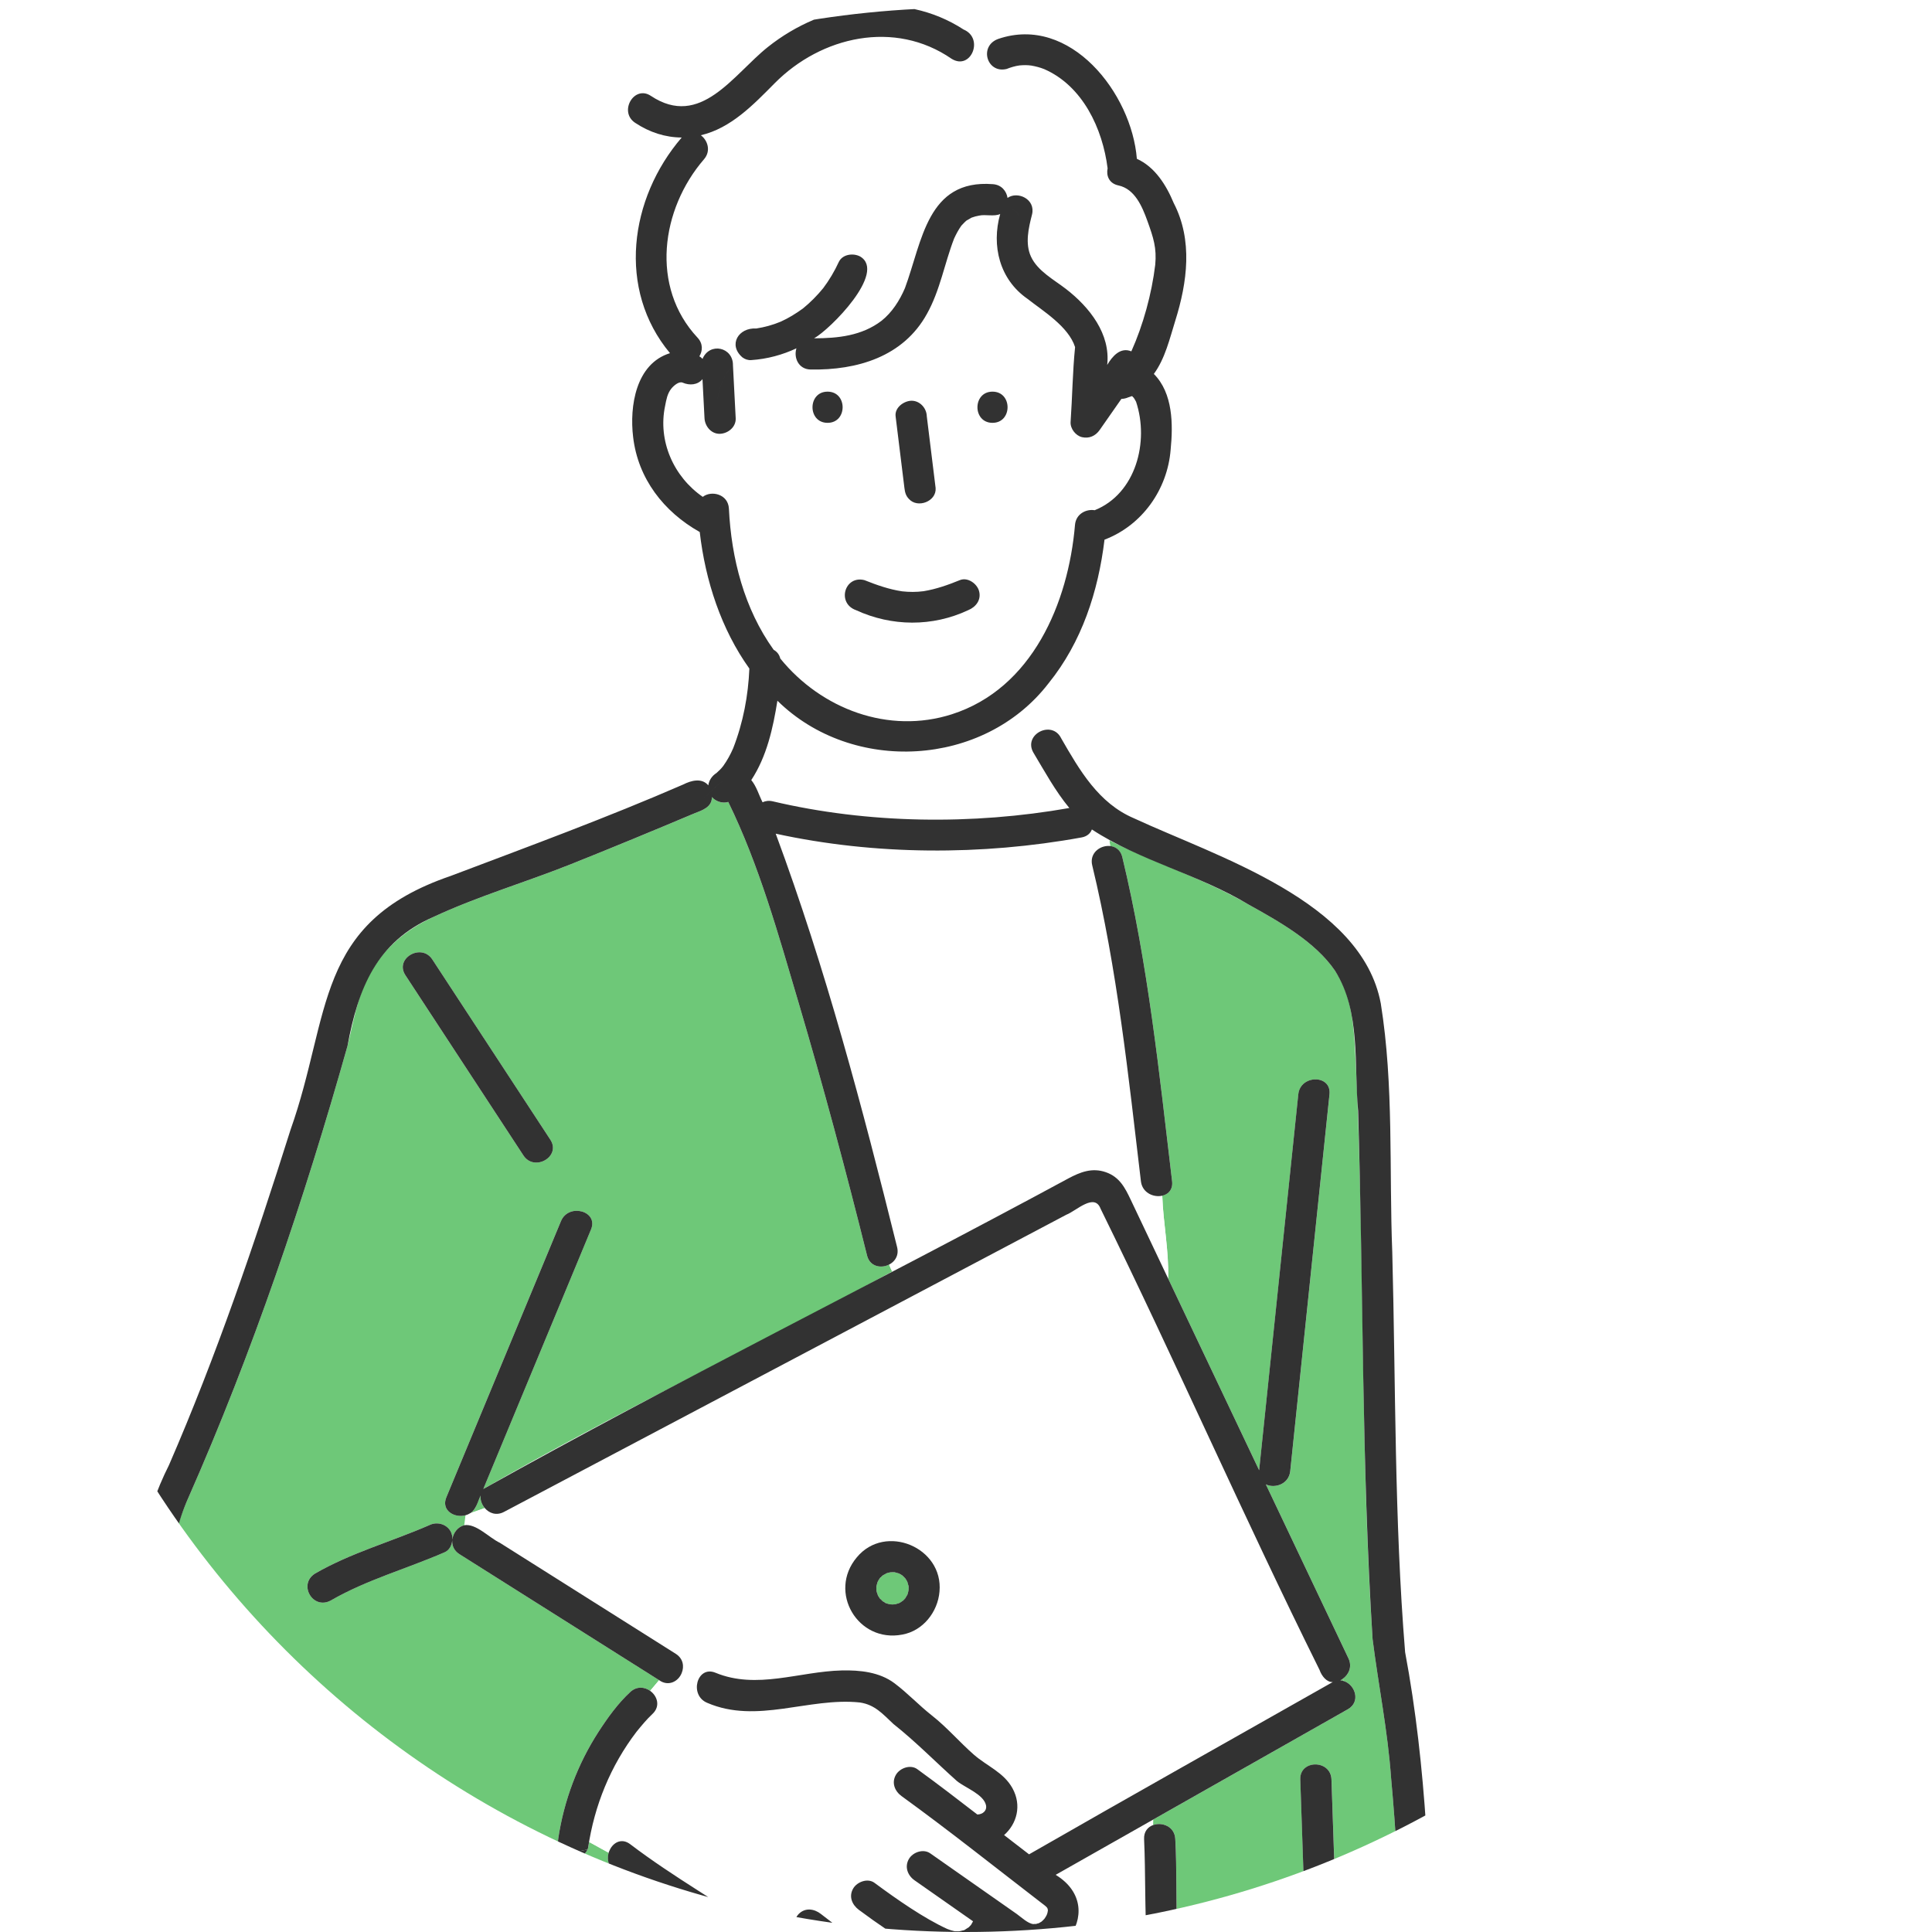 <?xml version="1.0" encoding="utf-8"?>
<!-- Generator: Adobe Illustrator 27.0.0, SVG Export Plug-In . SVG Version: 6.00 Build 0)  -->
<svg version="1.1" id="レイヤー_1" xmlns="http://www.w3.org/2000/svg" xmlns:xlink="http://www.w3.org/1999/xlink" x="0px"
	 y="0px" width="195px" height="195px" viewBox="0 0 195 195" style="enable-background:new 0 0 195 195;" xml:space="preserve">
<style type="text/css">
	.st0{fill:none;}
	.st1{fill:#FFFFFF;}
	.st2{fill:#6EC878;}
	.st3{clip-path:url(#SVGID_00000009586174714105124110000003187120018755504273_);}
	.st4{fill:url(#SVGID_00000139264821067713047180000011235497413304095145_);}
	.st5{fill:#323232;}
</style>
<pattern  x="-570.354" y="-212.801" width="4.978" height="5.185" patternUnits="userSpaceOnUse" id="新規パターン_3" viewBox="0 -5.185 4.978 5.185" style="overflow:visible;">
	<g>
		<rect x="0" y="-5.185" class="st0" width="4.978" height="5.185"/>
		<rect x="0" y="-5.185" class="st1" width="4.978" height="5.185"/>
		<circle class="st2" cx="2.489" cy="-2.593" r="1.058"/>
	</g>
</pattern>
<g>
	<defs>
		<path id="SVGID_1_" d="M97.5,195h-0c-53.633,0-97.111-43.478-97.111-97.111v-0
			c0-53.633,43.478-97.111,97.111-97.111h0c53.633,0,97.111,43.478,97.111,97.111v0
			C194.612,151.522,151.133,195,97.5,195z"/>
	</defs>
	<clipPath id="SVGID_00000017486732221125545910000012320240316556324741_">
		<use xlink:href="#SVGID_1_"  style="overflow:visible;"/>
	</clipPath>
	<g style="clip-path:url(#SVGID_00000017486732221125545910000012320240316556324741_);">
		<rect x="-109.212" y="-196.198" class="st1" width="468.257" height="761.098"/>
		<g>
			<path class="st2" d="M88.461,160.532c0.024,0.123,0.056,0.242,0.102,0.36
				c-0.014-0.06,0.002-0.051,0.043,0.115c0.048,0.095,0.104,0.186,0.164,0.273
				c0.049,0.041,0.081,0.073,0.098,0.098c0.072,0.076,0.142,0.156,0.209,0.223
				c0.084,0.063,0.173,0.11,0.271,0.155c0.027,0.006,0.073,0.03,0.138,0.075
				c0.115,0.042,0.235,0.072,0.355,0.097c0.124,0.007,0.246,0.015,0.371,0.01
				c-0.051-0.005-0.02-0.023,0.144-0.018c0.124-0.028,0.244-0.066,0.366-0.102
				c0.114-0.057,0.224-0.121,0.327-0.196c-0.061,0.037-0.067,0.028,0.073-0.054
				c0.09-0.072,0.165-0.158,0.242-0.244c0.077-0.121,0.149-0.243,0.22-0.369
				c0.064-0.145,0.076-0.303,0.119-0.457c0.003-0.062,0.007-0.123,0.008-0.186
				c-0-0.032-0.002-0.066-0.005-0.099c-0.009-0.005-0.017-0.059-0.016-0.162
				c-0.033-0.131-0.068-0.259-0.109-0.389c-0.063-0.122-0.131-0.243-0.211-0.356
				c-0.095-0.097-0.192-0.193-0.288-0.288c-0.001-0.001-0.001-0.001-0.001-0.001
				c-0.113-0.078-0.234-0.143-0.356-0.206c-0.141-0.044-0.281-0.083-0.425-0.119
				c-0.152-0.012-0.24-0.008-0.427,0.005c-0.163,0.03-0.263,0.05-0.395,0.1
				c-0.11,0.076-0.252,0.133-0.366,0.204c-0.096,0.07-0.147,0.127-0.221,0.216
				c-0.004,0.019-0.043,0.065-0.125,0.131c-0.07,0.1-0.128,0.209-0.185,0.317
				c-0.031,0.095-0.059,0.19-0.084,0.286c0.003,0.001-0.006,0.052-0.039,0.182
				c0,0,0,0,0,0C88.45,160.266,88.452,160.399,88.461,160.532z"/>
			<path class="st2" d="M88.624,161.081c-0.008-0.037-0.012-0.047-0.019-0.074
				c-0.012-0.024-0.02-0.047-0.028-0.07C88.594,160.985,88.613,161.033,88.624,161.081z"/>
			<path class="st2" d="M131.318,237.471c0,0,0,0.001,0,0.001
				c-0.001-0.034-0.002-0.067-0.003-0.101C131.307,237.305,131.293,237.398,131.318,237.471z"/>
			<path class="st2" d="M131.321,237.54c0-0.033-0.001-0.043-0.002-0.067
				c-0-0-0-0.001-0.001-0.002C131.319,237.494,131.321,237.517,131.321,237.54z"/>
			<path class="st2" d="M89.391,161.8c0.027,0.009,0.053,0.017,0.079,0.026
				c-0.04-0.024-0.079-0.049-0.123-0.07C89.299,161.744,89.307,161.773,89.391,161.8z"/>
			<path class="st2" d="M88.733,161.248c0.014,0.01,0.027,0.028,0.041,0.039
				c-0.002-0.003-0.003-0.005-0.005-0.008C88.755,161.269,88.749,161.26,88.733,161.248z"/>
			<path class="st2" d="M88.826,161.368c0.054,0.083,0.083,0.07,0.041,0.01
				c-0.031-0.033-0.062-0.063-0.093-0.09C88.792,161.314,88.809,161.341,88.826,161.368z"/>
			<path class="st2" d="M114.29,39.988c0.013,0.002,0.018,0.002,0.033,0.004
				c-0.017-0.002-0.024-0.005-0.036-0.007C114.288,39.986,114.289,39.987,114.29,39.988z"/>
			<path class="st2" d="M114.246,39.978c-0.003,0.001-0.007,0.002-0.01,0.003
				c0.009,0.001,0.021,0.003,0.032,0.004c0-0.001,0.003-0.001,0.006-0
				c-0-0.001-0.001-0.001-0.002-0.002C114.265,39.981,114.251,39.98,114.246,39.978z"/>
			<path class="st2" d="M89.533,161.861c-0.02-0.015-0.03-0.019-0.047-0.031
				c-0.005-0.002-0.01-0.003-0.015-0.005C89.491,161.838,89.515,161.847,89.533,161.861z"/>
			<path class="st2" d="M73.994,75.537c-0.039,0.095-0.043,0.105-0.004,0.01
				C73.992,75.544,73.993,75.541,73.994,75.537z"/>
			<path class="st2" d="M93.443,397.088c0.004,0,0.011,0.002,0.015,0.002
				c-0-0.001-0.001-0.003-0.001-0.004c-0.007,0-0.014-0.002-0.021-0.001
				C93.439,397.086,93.441,397.087,93.443,397.088z"/>
			<path class="st2" d="M93.294,396.996c-0.053-0.052-0.12-0.104-0.174-0.097
				C93.144,396.897,93.224,396.949,93.294,396.996z"/>
			<path class="st2" d="M93.46,397.096c0.111,0.067,0.263,0.105,0.093,0.007
				c-0.04-0.012-0.066-0.012-0.094-0.013C93.459,397.092,93.459,397.094,93.46,397.096z"/>
			<path class="st2" d="M101.307,398.862C101.468,398.863,101.648,398.786,101.307,398.862L101.307,398.862z"/>
			<path class="st2" d="M88.497,159.951c-0.003-0.001-0.012,0.032-0.022,0.073
				C88.481,160,88.49,159.976,88.497,159.951z"/>
			<path class="st2" d="M63.139,384.927C63.036,385.038,62.951,385.223,63.139,384.927L63.139,384.927z"/>
			<path class="st2" d="M77.541,378.229c-5.309,1.448-10.932,0.84-16.013-1.144
				c-0.208,2.177-0.651,4.321-1.21,6.437c1.841-2.96,5.894-1.985,8.818-1.787
				c3.494,0.191,7.378,1.239,8.323,5.076C77.589,383.943,77.613,381.099,77.541,378.229z"/>
			<path class="st2" d="M90.29,161.932c0.049-0.006,0.099-0.014,0.146-0.011
				c-0.038-0.003-0.053-0.001-0.081-0.002C90.334,161.926,90.312,161.932,90.29,161.932z"/>
			<path class="st2" d="M89.728,197.722c-0.118-0.012-0.125-0.012-0.014-0.001
				C89.719,197.721,89.723,197.721,89.728,197.722z"/>
			<path class="st1" d="M76.274,392.461c-0.925-1.731-1.415-3.644-2.097-5.47
				c-0.107-0.22-0.226-0.434-0.365-0.635c-0.102-0.104-0.237-0.269-0.352-0.356
				c-0.667-0.446-1.232-0.608-2.162-0.805c-2.418-0.414-4.92-0.727-7.373-0.547
				c-0.001,0-0.001,0-0.002,0c-0.194,0.046-0.341,0.07-0.551,0.145
				c-0.035,0.018-0.072,0.037-0.108,0.054c0.093-0.033-0.042,0.028-0.1,0.053
				c-0.008,0.007-0.016,0.017-0.024,0.026c-0.822,1.599-1.786,3.027-3.333,4.014
				c-0.43,0.293-0.852,0.33-1.216,0.207c-1.18,3.242-3.045,5.942-4.785,8.931
				c-1.267,2.176-2.204,4.55-1.543,7.089c2.002,6.243,10.536,6.647,15.777,4.718
				c6.658-2.494,8.566-10.241,9.191-16.653C76.855,393.16,76.506,392.922,76.274,392.461z
				 M72.102,404.45c-5.51,4.275-12.411,1.545-18.235-0.495c-1.936-0.589-1.106-3.626,0.837-3.035
				c5.063,1.602,10.99,4.63,15.81,0.812C72.305,400.751,73.847,403.236,72.102,404.45z"/>
			<path class="st2" d="M63.156,384.901c-0.001,0.001-0.002,0.003-0.003,0.004
				c0.003-0.001,0.006-0.003,0.01-0.004c0.006-0.005,0.011-0.007,0.017-0.012
				C63.171,384.894,63.161,384.899,63.156,384.901z"/>
			<path class="st2" d="M63.264,384.849c-0.021,0.008-0.06,0.019-0.083,0.041
				C63.206,384.877,63.228,384.866,63.264,384.849z"/>
			<path class="st2" d="M96.401,194.938c0.004,0.001,0.008,0.003,0.013,0.004
				C96.509,194.958,96.486,194.954,96.401,194.938z"/>
			<path class="st2" d="M91.708,160.117c-0.003-0.012-0.007-0.024-0.01-0.037
				c0.003,0.045,0.003,0.088,0.007,0.133C91.715,160.218,91.723,160.181,91.708,160.117z"/>
			<path class="st2" d="M91.691,159.957c-0.003,0.042-0.001,0.062-0.002,0.093
				c0.003,0.01,0.006,0.02,0.008,0.03C91.694,160.039,91.688,159.997,91.691,159.957z"/>
			<path class="st2" d="M91.205,161.518c-0.043,0.023-0.056,0.033-0.084,0.049
				c-0.019,0.016-0.038,0.031-0.056,0.043C91.111,161.578,91.157,161.545,91.205,161.518z"/>
			<path class="st2" d="M88.463,160.081c-0.007,0.041-0.013,0.082-0.024,0.122
				c0.007-0.028,0.012-0.046,0.018-0.069C88.459,160.116,88.461,160.098,88.463,160.081z"/>
			<path class="st2" d="M88.803,159.29c-0.009,0.015-0.019,0.03-0.029,0.045
				c0.04-0.037,0.08-0.074,0.118-0.119C88.897,159.19,88.854,159.208,88.803,159.29z"/>
			<path class="st1" d="M84.185,74.451c-2.189-0.929-4.084-2.206-5.719-3.727
				c-0.446,2.78-1.071,5.625-2.638,8.01c0.528,0.635,0.766,1.506,1.139,2.242
				c0.29-0.139,0.637-0.19,1.031-0.097c9.642,2.274,20.178,2.397,29.933,0.674
				c-1.41-1.701-2.499-3.706-3.62-5.576c-1.084-1.84,1.872-3.361,2.8-1.452l-1.278-5.559
				C100.67,75.419,91.788,77.683,84.185,74.451z"/>
			<path class="st1" d="M114.862,41.192c-0.051-0.208-0.132-0.445-0.198-0.641
				c-0.068-0.124-0.154-0.284-0.239-0.407c-0.011,0.004-0.093-0.083-0.138-0.142
				c-0.005-0.003-0.003-0.003-0.006-0.005c-0.021-0.004-0.039-0.008-0.059-0.011
				c-0.035,0.006-0.455,0.173-0.318,0.107c-0.233,0.112-0.479,0.159-0.724,0.172
				c-0.731,1.046-1.461,2.091-2.191,3.137c-0.417,0.597-1.055,0.888-1.778,0.723
				c-0.644-0.147-1.191-0.859-1.155-1.518c0.174-2.519,0.201-5.068,0.453-7.573
				c-0.664-2.088-3.281-3.671-4.808-4.875c-2.815-1.95-3.654-5.353-2.753-8.559
				c-0.598,0.281-1.474,0.018-2.115,0.16c-0.261,0.045-0.518,0.111-0.766,0.204
				c-0.001,0.001-0.001,0.001-0.002,0.001c-0.178,0.094-0.346,0.198-0.52,0.299
				c-0.189,0.155-0.347,0.342-0.518,0.516c-0.29,0.411-0.527,0.856-0.736,1.314
				c-0.966,2.508-1.41,5.218-2.734,7.583c-2.388,4.336-7.047,5.7-11.739,5.618
				c-1.25-0.022-1.726-1.227-1.434-2.139c-1.415,0.663-2.95,1.08-4.561,1.188
				c-0.338,0.023-0.642-0.087-0.892-0.274c-0.357,0.239-0.672,0.514-0.954,0.813
				c0.092,1.776,0.184,3.551,0.276,5.327c0.046,0.881-0.758,1.537-1.574,1.574
				c-0.88,0.039-1.531-0.753-1.574-1.574c-0.068-1.314-0.136-2.628-0.204-3.942
				c-0.493,0.597-1.297,0.656-2,0.354c-0.384-0.165-0.918,0.322-1.146,0.603
				c-0.399,0.492-0.505,1.113-0.622,1.72c-0.763,3.563,0.867,7.189,3.797,9.204
				c0.873-0.679,2.567-0.281,2.638,1.192c0.245,5.037,1.548,10.105,4.516,14.245
				c0.322,0.176,0.571,0.471,0.669,0.88c4.145,5.102,10.935,7.67,17.319,5.625
				c8.117-2.6,11.759-11.24,12.426-19.107c0.096-1.127,1.13-1.624,1.989-1.487
				C114.456,49.905,115.829,45.108,114.862,41.192z M91.969,40.447c0.865-0.02,1.553,0.734,1.574,1.574
				c0.297,2.411,0.593,4.821,0.89,7.232c0.112,1.353-1.814,2.086-2.687,1.113
				c-0.321-0.321-0.408-0.68-0.461-1.113c-0.297-2.411-0.593-4.821-0.89-7.232
				C90.287,41.145,91.202,40.481,91.969,40.447z M83.528,42.678c-2.029,0-2.025-3.148,0-3.148
				C85.557,39.53,85.553,42.678,83.528,42.678z M97.719,61.587c-3.597,1.689-7.71,1.659-11.311-0
				c-1.976-0.698-1.168-3.536,0.837-3.035c1.231,0.491,2.493,0.937,3.81,1.131
				c0.727,0.08,1.434,0.082,2.155-0.012c1.276-0.205,2.482-0.635,3.673-1.12
				c0.792-0.323,1.731,0.354,1.936,1.099C99.062,60.54,98.505,61.267,97.719,61.587z M100.175,42.678
				c-2.029,0-2.026-3.148,0-3.148C102.204,39.53,102.201,42.678,100.175,42.678z"/>
			<path class="st2" d="M48.084,151.965c-0.145,0.348-0.37,0.601-0.636,0.771l1.479-0.525
				c-0.302-0.356-0.474-0.821-0.42-1.267C48.367,151.285,48.226,151.625,48.084,151.965z"/>
			<path class="st1" d="M133.383,168.971c-7.692-15.524-14.659-31.415-22.298-46.968
				c-0.622-1.651-2.474,0.235-3.459,0.604c-18.92,9.998-37.839,19.996-56.759,29.995
				c-0.773,0.408-1.498,0.129-1.938-0.39l-1.479,0.525c-0.145,0.093-0.303,0.16-0.465,0.204
				l-0.125,1.002c1.219-0.187,2.499,1.262,3.592,1.775c5.918,3.734,11.836,7.469,17.753,11.203
				c0.766,0.483,0.869,1.295,0.598,1.947l1.597,0.919c0.204-0.765,0.876-1.339,1.815-0.951
				c4.171,1.723,8.459-0.128,12.737-0.232c1.837-0.044,3.816,0.158,5.322,1.287
				c1.334,1,2.477,2.234,3.789,3.264c1.518,1.192,2.775,2.673,4.224,3.944
				c1.32,1.158,3.016,1.783,3.905,3.397c0.96,1.743,0.431,3.598-0.848,4.725
				c0.841,0.646,1.68,1.295,2.521,1.943c10.185-5.845,20.436-11.598,30.653-17.39
				C134.071,169.755,133.643,169.52,133.383,168.971z M94.825,160.642
				c-0.339,4.649-6.445,6.071-8.854,2.105c-2.252-3.722,1.575-8.467,5.677-6.943
				C93.63,156.544,95.026,158.496,94.825,160.642z"/>
			<path class="st2" d="M135.65,169.68l-0.124-0.23c-0.077,0.055-0.158,0.106-0.241,0.148
				C135.413,169.603,135.532,169.641,135.65,169.68z"/>
			<path class="st1" d="M95.276,199.53c6.819-0.919,13.645-2.438,20.481-3.313
				c-0.227-3.518-0.123-7.079-0.282-10.596c-0.034-0.75,0.376-1.219,0.909-1.413l0.01-0.555
				c-3.282,1.86-6.564,3.72-9.847,5.58c5.773,3.527-0.507,11.197-5.327,6.799
				c-0.141-0.1-0.283-0.198-0.424-0.297c-1.038,2.015-3.788,2.803-5.837,2.066
				c0.254,2.058-3.202,3.146-4.778,3.067c-0.215,0.542-0.513,1.042-0.889,1.478l4.433-1.028
				C93.559,200.332,94.367,199.621,95.276,199.53z"/>
			<path class="st2" d="M95.276,205.232c7.071-0.823,14.176-2.808,21.258-3.277
				c-0.2-0.872-0.352-1.75-0.474-2.633c-6.922,0.935-13.843,2.484-20.784,3.356
				c-0.773,0.092-1.435-0.646-1.55-1.361l-4.433,1.028c-0.003,0.004-0.005,0.008-0.009,0.012
				c0.736,0.055,1.411,0.553,1.367,1.506c-0.066,1.429-0.029,3.037-0.138,4.624l3.553-0.701
				C93.197,206.744,94.01,205.296,95.276,205.232z"/>
			<path class="st2" d="M87.511,126.715c-2.134-8.553-4.413-17.072-6.913-25.525
				c-2.014-6.796-3.966-13.856-7.094-20.247c-0.574,0.182-1.252-0.044-1.651-0.488
				c-0.012,1.056-0.972,1.315-1.775,1.645c-4.147,1.749-8.306,3.471-12.486,5.139
				c-4.586,1.83-9.402,3.236-13.874,5.326c-2.853,1.333-5.083,3.217-6.555,6.052
				c-1.138,2.191-1.498,4.589-2.089,6.952c-4.368,15.503-9.567,30.898-16.078,45.64
				c-1.157,2.543-1.753,5.184-1.669,7.99c0.115,6.883,3.681,8.132,8.99,11.093
				c9.491,5.486,19.123,10.729,28.796,15.887c0.527,0.28,0.755,0.714,0.778,1.161l0.922-0.18
				c-0.403-0.387-0.557-0.975-0.47-1.568c0.563-3.833,1.968-7.556,4.074-10.81
				c0.916-1.415,1.956-2.861,3.203-4.011c0.65-0.599,1.44-0.513,2.001-0.112l0.906-1.078
				c-6.718-4.239-13.437-8.479-20.155-12.719c-0.572-0.361-0.77-0.906-0.724-1.43
				c-0.033,0.517-0.283,1.026-0.76,1.234c-3.813,1.663-7.878,2.779-11.496,4.869
				c-1.807,0.991-3.343-1.627-1.589-2.718c3.626-2.094,7.68-3.205,11.496-4.869
				c1.066-0.552,2.451,0.16,2.353,1.447c0.075-0.676,0.562-1.301,1.206-1.455l0.125-1.002
				c-1.117,0.305-2.483-0.488-1.934-1.812c0.476-1.148,0.953-2.296,1.429-3.444
				c3.38-8.144,6.76-16.289,10.14-24.433c0.767-1.847,3.811-1.032,3.035,0.837
				c-3.624,8.733-7.249,17.466-10.873,26.199c13.465-7.756,27.613-14.481,41.269-21.95
				c-0.112-0.226-0.215-0.461-0.31-0.705C88.927,128.049,87.791,127.855,87.511,126.715z
				 M52.829,116.619c-3.971-6.064-7.942-12.127-11.913-18.191c-1.114-1.701,1.613-3.277,2.718-1.589
				c0.501,0.765,1.002,1.531,1.503,2.296c3.47,5.298,6.94,10.597,10.409,15.895
				C56.661,116.732,53.934,118.307,52.829,116.619z"/>
			<path class="st2" d="M140.408,179.478c-0.331-4.721-1.278-9.358-1.87-14.043
				c-1.254-19.095-0.779-38.262-1.663-57.372c-0.193-3.368-0.15-7.172-2.122-10.076
				c-1.996-2.939-5.689-4.999-8.722-6.683c-4.48-2.609-9.448-4.159-14.06-6.481
				c0.033,0.192,0.062,0.385,0.088,0.575c0.549,0.062,1.049,0.403,1.219,1.108
				c2.592,10.745,3.726,21.766,5.026,32.723c0.099,0.83-0.382,1.308-0.995,1.449
				c0.087,2.715,0.685,5.583,0.592,8.363c3.063,6.452,6.126,12.903,9.189,19.355
				c1.318-12.649,2.635-25.299,3.953-37.948c0.208-1.998,3.358-2.013,3.148,0
				c-0.163,1.56-0.325,3.121-0.488,4.681c-1.158,11.119-2.317,22.238-3.475,33.357
				c-0.138,1.329-1.574,1.775-2.461,1.336c2.779,5.853,5.558,11.707,8.337,17.56
				c0.403,0.848,0.027,1.642-0.575,2.068l0.124,0.23c1.128,0.367,1.718,2.088,0.384,2.844
				c-1.255,0.711-2.509,1.422-3.764,2.133c-5.292,2.999-10.583,5.997-15.875,8.996l-0.01,0.555
				c0.91-0.331,2.181,0.142,2.239,1.413c0.337,6.079-0.42,12.354,1.717,18.185
				c1.689,5.16,7.321,7.155,12.026,8.838c-0.376-11.013-0.752-22.025-1.127-33.038
				c-0.069-2.029,3.079-2.02,3.148,0c0.377,11.048,0.754,22.096,1.131,33.144l1.135-0.064
				c0.267-0.554,0.802-0.787,1.381-0.84c1.116-0.147,2.232-0.294,3.348-0.442
				C141.61,200.769,141.38,190.072,140.408,179.478z"/>
			<path class="st1" d="M117.307,120.678c-0.872,0.202-2.014-0.282-2.153-1.449
				c-1.267-10.68-2.387-21.411-4.914-31.886c-0.305-1.265,0.834-2.056,1.816-1.945
				c-0.026-0.19-0.055-0.382-0.088-0.575c-0.609-0.335-1.205-0.691-1.764-1.102
				c-0.15,0.388-0.478,0.703-1.036,0.805c-10.066,1.834-20.841,1.81-30.876-0.379
				c5.04,13.594,8.765,27.67,12.253,41.731c0.203,0.828-0.217,1.451-0.806,1.754
				c0.095,0.244,0.198,0.479,0.31,0.705c5.928-3.133,11.856-6.266,17.785-9.398
				c1.197-0.633,2.379-1.109,3.773-0.628c1.4,0.484,1.955,1.598,2.527,2.802
				c1.255,2.642,2.509,5.285,3.764,7.928C117.992,126.261,117.393,123.393,117.307,120.678z"/>
			<path class="st1" d="M132.514,222.147c-0.653,4.567-1.292,9.135-1.933,13.704
				c0.51,0.32,0.768,0.914,0.734,1.52c0.002,0.017,0.003,0.058,0.004,0.102
				c0.024,0.07,0.066,0.177,0.07,0.251c0.044,0.069,0.086,0.142,0.128,0.214
				c-0.017-0.051,0.12,0.104,0.194,0.201c0.088,0.049,0.14,0.09,0.238,0.137
				c0.012,0.004,0.026,0.009,0.034,0.012c0.091,0.024,0.181,0.045,0.271,0.066
				c-0.025-0.003,0.321,0.039,0.423,0.014c0.089-0.03,0.184-0.056,0.278-0.081
				c0.064-0.024,0.16-0.078,0.226-0.125c0.075-0.121,0.309-0.416,0.129-0.105
				c0.052-0.09,0.103-0.179,0.154-0.268c0.887-3.747,1.228-7.657,1.729-11.482
				c0.096-0.848,0.643-1.574,1.574-1.574c0.782,0,1.67,0.728,1.574,1.574
				c-0.343,2.947-0.721,5.891-1.173,8.824c-0.262,1.685-0.35,3.662-1.515,5.005
				c-1.397,1.621-4.066,1.834-5.751,0.557c-0.804,5.744-1.597,11.49-2.379,17.238
				c0.548-0.115,1.125-0.192,1.54,0.222c0-1.89,1.696-2.929,2.801-3.883
				c-2.915-1.123-2.711-4.317-1.932-6.81c0.374-1.56,0.464-3.171,0.81-4.741
				c0.436-1.981,3.47-1.137,3.035,0.837c-0.334,1.517-0.426,3.07-0.773,4.581
				c-0.158,0.686-1.162,3.009,0.13,3.258c1.087,0.209,1.598-1.697,1.855-2.386
				c1.174-3.657,2.38-7.3,3.763-10.872c0.635-2.125,0.828-4.33,0.911-6.537
				c0.173-5.723-2.669-11.114-2.464-16.853c-0.694-0.409-0.945-1.358-0.544-2.059l-1.135,0.064
				c0.023,0.674,0.046,1.349,0.069,2.024c0.035,1.039-1.033,1.768-1.992,1.518
				c-0.348-0.091-0.689-0.21-1.034-0.312l-0.642,4.493
				C132.42,220.849,132.608,221.489,132.514,222.147z"/>
			
				<pattern  id="SVGID_00000005262559353491773050000007700694821497085116_" xlink:href="#譁ｰ隕上ヱ繧ｿ繝ｼ繝ｳ_3" patternTransform="matrix(0.487 0.487 -0.487 0.487 -7863.209 -1263.562)">
			</pattern>
			<path style="fill:url(#SVGID_00000005262559353491773050000007700694821497085116_);" d="M94.216,374.945
				c6.364,1.107,13.011,2.428,19.41,0.874c2.004-23.804,2.905-47.694,4.995-71.49
				c2.887-27.76,7.005-55.38,10.858-83.019c0.169-1.04,1.683-1.497,2.441-0.839l0.642-4.493
				c-6.148-1.962-13.388-4.759-15.326-11.557c-0.293,0.342-0.736,0.555-1.223,0.612
				c-3.355,0.443-6.856,1.097-10.218,1.664c-3.496,0.603-6.994,1.266-10.518,1.684
				c-0.482,0.057-0.918-0.212-1.21-0.594l-3.553,0.701c0.025,5.669-4.311,8.337-8.539,11.05
				c-8.196,5.23-17.047,10.205-26.752,11.797v2.683c0.924-0.405,2.273,0.05,2.298,1.372
				c0.213,11.359,0.905,22.7,1.25,34.055c0.536,17.636-0.777,35.238-0.528,52.879
				c0.243,17.276,0.996,34.541,1.422,51.813c0.395-0.442,1.024-0.707,1.587-0.49
				c2.596,1,5.283,1.923,8.071,2.171c3.49,0.31,6.885-0.335,10.189-1.437
				c0.682-0.227,1.22,0.009,1.553,0.433c0.195-0.306,0.383-0.613,0.543-0.92
				c-0.712-0.081-1.363-0.579-1.355-1.504c-0.364-43.538,5.842-86.647,10.955-129.771
				c0.212-1.997,3.361-2.012,3.147,0c-0.604,5.675-1.27,11.343-1.961,17.008l2.023-1.481
				c0-0.593,0.011-1.185,0.009-1.778c-0.005-2.029,3.143-2.025,3.148,0
				c-0.003,38.495-2.663,76.94-2.661,115.437c0.002,0.996-0.756,1.499-1.528,1.517
				c0,0.557,0,1.118,0,1.679C93.651,374.931,93.93,374.899,94.216,374.945z M97.032,240.145
				c-1.499,1.358-3.731-0.863-2.226-2.226c1.973-1.787,3.947-3.575,5.92-5.362
				c0.617-5.598,2.746-10.957,3.023-16.576c0.118-2.017,3.266-2.024,3.148-0
				c-0.166,4.497-1.539,8.79-2.409,13.169c1.936-1.753,3.872-3.507,5.808-5.261
				c1.499-1.358,3.731,0.863,2.226,2.226C107.358,230.792,102.195,235.469,97.032,240.145z"/>
			<path class="st1" d="M96.035,5.928c-5.721-3.945-13.142-2.285-17.856,2.481
				c-2.123,2.144-4.402,4.534-7.445,5.24c0.69,0.518,1.049,1.582,0.318,2.429
				c-4.344,5.033-5.441,12.878-0.65,18.003c0.565,0.605,0.523,1.332,0.186,1.883
				c0.122,0.069,0.228,0.156,0.316,0.261c0.712-1.715,3.106-1.202,3.073,0.658
				c0.282-0.3,0.597-0.574,0.954-0.813c-1.476-1.274-0.383-3.03,1.399-2.914
				c0.852-0.137,1.675-0.357,2.473-0.694c0.803-0.36,1.529-0.814,2.237-1.327
				c0.747-0.602,1.46-1.331,2.05-2.056c0.612-0.815,1.138-1.702,1.565-2.629
				c0.371-0.797,1.457-0.932,2.153-0.565c2.718,1.598-3.02,7.358-4.644,8.261
				c2.403-0.005,4.818-0.249,6.812-1.773c1.06-0.843,1.824-2.046,2.359-3.293
				c1.747-4.718,2.251-11.007,8.866-10.492c0.884,0.059,1.381,0.699,1.49,1.387
				c1.021-0.717,2.868,0.127,2.466,1.693c-0.345,1.343-0.711,2.908-0.102,4.232
				c0.667,1.449,2.311,2.322,3.523,3.257c2.397,1.849,4.523,4.554,4.171,7.675
				c0.519-0.876,1.332-1.829,2.437-1.371c1.191-2.647,2.058-5.801,2.411-8.738
				c0.158-1.695-0.175-2.719-0.796-4.438c-0.522-1.446-1.269-3.221-2.923-3.57
				c-0.946-0.2-1.244-0.994-1.087-1.725c-0.504-4.006-2.511-8.322-6.409-10.019
				c-0.414-0.163-0.846-0.275-1.284-0.352c-0.421-0.059-0.784-0.053-1.197-0.016
				c-0.45,0.059-0.883,0.196-1.305,0.358c-1.161,0.431-2.392-0.991-1.879-2.067
				c-0.466-0.176-0.933-0.321-1.399-0.435C98.361,5.602,97.226,6.749,96.035,5.928z"/>
			<path class="st1" d="M104.964,398.652c-3.466-2.343-8.192-2.236-11.578-4.674
				c-0.032,0.953-0.038,1.907,0.02,2.866c0.013,0.082,0.029,0.162,0.052,0.242
				c0.035,0.001,0.066,0.004,0.095,0.018c2.199,0.889,4.52,1.3,6.846,1.689
				c0.268,0.035,0.537,0.051,0.806,0.063c0.822-0.249,1.814,0.235,1.998,1.071
				c1.019,0.063,2.007,0.083,2.927-0.12C105.767,399.393,105.393,398.991,104.964,398.652z"/>
			<path class="st2" d="M59.378,186.43c-0.003,0.021-0.014,0.04-0.018,0.06l5.029,4.572l-5.029-4.572
				c-0.014,0.066-0.041,0.125-0.066,0.186l0.096-0.019l-0.096,0.019
				c-0.388,0.925-1.811,1.211-2.481,0.484l-0.922,0.18c0.054,1.073-1.104,2.228-2.366,1.557
				c-1.045-0.555-2.087-1.118-3.13-1.677l-0.033,1.212c0.917-0.286,2.106,0.192,2.106,1.437
				c0,1.625,0,3.25,0,4.875c0,11.207,0,22.414,0,33.62c3.084,0.176,6.349-0.899,9.166-1.891
				c6.751-2.378,13.277-5.892,19.173-9.94c7.061-4.42,6.343-5.067,6.73-12.899
				c-3.568,1.645-6.458-1.452-8.975-3.539c-5.238-4.14-11.234-7.199-16.545-11.238
				c-0.647-0.491-0.767-1.231-0.58-1.858l-1.97-1.084C59.438,186.088,59.403,186.257,59.378,186.43z
				"/>
			<path class="st1" d="M105.743,192.703c-0.003-0.016-0.009-0.048-0.015-0.079
				c-0.023-0.045-0.055-0.088-0.072-0.108c-0-0-0,0-0-0.001
				c-0.167-0.183-0.401-0.331-0.598-0.491c-0.001-0.001-0.002-0.001-0.002-0.002
				c-4.67-3.597-9.288-7.278-14.062-10.737c-0.69-0.5-1.03-1.359-0.565-2.153
				c0.399-0.683,1.465-1.064,2.154-0.565c2.049,1.485,4.056,3.03,6.061,4.576
				c0.535-0.013,1.004-0.381,0.869-0.955c-0.248-1.083-2.108-1.757-2.915-2.409
				c-2.154-1.918-4.163-3.981-6.427-5.773c-1.082-1.014-1.869-1.944-3.386-2.169
				c-5.153-0.544-10.381,2.207-15.408,0.034c-0.921-0.38-1.18-1.326-0.978-2.084l-1.597-0.919
				c-0.336,0.85-1.341,1.386-2.275,0.715l-0.906,1.078c0.724,0.518,1.066,1.562,0.225,2.337
				c-0.583,0.547-1.101,1.176-1.604,1.794c-2.488,3.272-4.111,7.071-4.775,11.125l1.97,1.084
				c0.273-0.917,1.211-1.589,2.169-0.86c4.392,3.339,9.224,6.035,13.748,9.183
				c1.112,0.774,2.202,1.579,3.268,2.417c1.061,0.834,2.029,1.898,3.163,2.622
				c0.935,0.598,2.676,0.788,3.338-0.221c-2.347-1.295-4.35-3.154-6.504-4.74
				c-0.674-0.526-0.544-1.682,0-2.226c0.653-0.653,1.557-0.523,2.226,0
				c1.845,1.382,3.609,2.902,5.564,4.123c0.343,0.202,0.738,0.29,1.164,0.393
				c0.053,0.01,0.106,0.02,0.158,0.03c0.319,0.035,0.652,0.016,0.97,0.017
				c0.753-0.111,1.296-0.481,1.86-1.018c-2.063-1.245-3.968-2.535-5.884-3.96
				c-0.682-0.512-1.036-1.348-0.565-2.153c0.394-0.674,1.473-1.076,2.153-0.565
				c2.255,1.669,5.006,3.586,7.342,4.652c0.243,0.099,0.494,0.178,0.751,0.232
				c0.12,0.007,0.24,0.01,0.36,0.005c0.064-0.005,0.106-0.007,0.139-0.01
				c0.11-0.022,0.219-0.048,0.326-0.08c0.303-0.07-0.007,0.036,0.238-0.091
				c0.05-0.026,0.348-0.236,0.363-0.231c0.074-0.08,0.19-0.212,0.215-0.227
				c0.08-0.117,0.135-0.251,0.208-0.372c-1.969-1.38-3.938-2.759-5.907-4.139
				c-0.698-0.489-1.024-1.368-0.565-2.153c0.404-0.691,1.457-1.053,2.153-0.565
				c2.911,2.04,5.822,4.08,8.733,6.119c0.478,0.347,1.13,0.966,1.671,1.02
				c0.017-0.011,0.235-0.02,0.259-0.009c0.119-0.035,0.286-0.087,0.287-0.077
				c0.094-0.054,0.242-0.145,0.276-0.159c0.11-0.092,0.213-0.195,0.307-0.303
				c0.135-0.204,0.268-0.39,0.315-0.665c0.008-0.085,0.018-0.148,0.03-0.208
				C105.762,192.779,105.753,192.759,105.743,192.703z"/>
			<path class="st2" d="M88.733,159.376c0.016-0.012,0.02-0.018,0.033-0.028
				c0.003-0.004,0.005-0.008,0.008-0.012C88.76,159.348,88.747,159.365,88.733,159.376z"/>
			<path class="st2" d="M97.995,379.5c2.115,1.087,3.398,3.151,4.799,4.982
				c1.113,1.456,2.791,3.424,4.894,2.944c0.034,0.002,0.065-0.008,0.097-0.013
				c0.532-3.566,3.587-6.135,6.825-7.277c-0.526-0.152-0.999-0.545-1.178-1.102
				c-5.632,1.256-11.394,0.404-17.038-0.545c0.158,0.292,0.323,0.584,0.495,0.876
				C97.227,379.277,97.605,379.3,97.995,379.5z"/>
			<path class="st1" d="M142.419,401.338c-0.261-0.882-0.877-1.688-1.586-2.396
				c-1.605,4.993-8.691,3.858-12.802,3.14c-6.317-1.094-13.705-1.957-18.197-7.018
				c-1.248-1.571,0.966-3.811,2.226-2.226c3.578,4.088,9.472,4.839,14.527,5.855
				c3.419,0.455,7.282,1.757,10.585,0.241c0.959-0.551,0.787-1.115,0.248-1.992
				c-0.168-0.274-0.233-0.542-0.234-0.796c-4.003-2.597-8.334-4.702-12.232-7.764
				c-0.581,0.38-1.26,0.192-1.886,0.06c-0.469-0.038-0.945-0.044-1.413,0.004
				c-0.614,0.091-1.214,0.255-1.792,0.483c-0.511,0.231-0.999,0.538-1.453,0.846
				c-0.418,0.328-0.816,0.747-1.155,1.141c-0.236,0.331-0.47,0.701-0.651,1.077
				c-0.025,0.051-0.192,0.437-0.044,0.079c-0.712,1.979-3.535,1.164-3.035-0.837
				c1.309-3.345,4.622-5.703,8.195-5.924c-0.688-0.8-1.308-1.65-1.834-2.567
				c-3.355-0.653-7.543,1.085-8.819,4.401c-0.21,0.635-0.127,1.331-0.446,1.93
				c-0.69,1.295-2.538,1.599-3.864,1.513c-2.486-0.16-4.404-1.64-5.913-3.522
				c-1.335-1.666-2.475-3.837-4.437-4.846c-1.413-0.726-0.739-2.541,0.482-2.854
				c-0.172-0.292-0.337-0.584-0.495-0.876c-0.739-0.124-1.476-0.25-2.21-0.373
				c0.482,2.972-0.209,6.122-0.331,9.108c-0.063,1.314-0.019,2.549,0.841,3.638
				c1.368,1.732,3.873,1.899,5.832,2.522c3.037,0.906,6.321,2.133,8.279,4.751
				c0.109-0.136,0.217-0.273,0.321-0.429c-0.104,0.156-0.212,0.293-0.321,0.429
				c6.536,6.788,17.112,8.674,26.2,7.993C137.113,406.037,143.114,404.057,142.419,401.338z"/>
			<path class="st5" d="M68.203,166.92c-5.918-3.734-11.836-7.469-17.753-11.203
				c-1.091-0.514-2.382-1.965-3.592-1.775l-0.325,2.598l0.325-2.598
				c-0.644,0.155-1.131,0.779-1.206,1.455c0.095-1.286-1.284-2.001-2.353-1.447
				c-3.816,1.664-7.87,2.775-11.496,4.869c-1.747,1.087-0.227,3.711,1.589,2.718
				c3.618-2.09,7.683-3.206,11.496-4.869c0.477-0.208,0.726-0.717,0.76-1.234
				c-0.046,0.525,0.152,1.069,0.724,1.43c6.718,4.24,13.437,8.479,20.155,12.719l0.957-1.138
				l-0.957,1.138c0.934,0.671,1.939,0.135,2.275-0.715l-2.389-1.375l2.389,1.375
				C69.072,168.215,68.969,167.403,68.203,166.92z"/>
			<path class="st5" d="M52.829,116.619c1.105,1.688,3.832,0.113,2.718-1.589
				c-3.47-5.298-6.94-10.597-10.409-15.895c-0.501-0.765-1.002-1.53-1.503-2.296
				c-1.105-1.688-3.832-0.113-2.718,1.589C44.887,104.491,48.858,110.555,52.829,116.619z"/>
			<path class="st5" d="M118.302,119.229c-1.3-10.956-2.434-21.977-5.026-32.723
				c-0.475-1.968-3.511-1.135-3.035,0.837c2.527,10.475,3.646,21.205,4.914,31.886
				C115.39,121.216,118.541,121.239,118.302,119.229z"/>
			<path class="st5" d="M143.943,184.368c-0.391-5.903-1.03-11.795-2.122-17.611
				c-1.095-13.408-0.943-26.901-1.296-40.346c-0.329-8.353,0.17-16.857-1.158-25.121
				c-1.922-10.34-16.523-14.805-24.916-18.7c-3.574-1.519-5.486-4.849-7.34-8.065l0.847,3.686
				l-0.847-3.686c-0.928-1.909-3.884-0.388-2.8,1.452c1.121,1.87,2.21,3.875,3.62,5.576
				c-9.755,1.723-20.291,1.6-29.933-0.674c-0.394-0.093-0.741-0.042-1.031,0.097
				c-0.372-0.736-0.611-1.608-1.139-2.242c1.566-2.385,2.192-5.229,2.638-8.01
				c7.567,7.444,20.825,6.734,27.367-1.758l-0.256-1.112l0.256,1.112
				c3.358-4.155,5.014-9.254,5.648-14.497c3.794-1.444,6.35-5.05,6.674-9.075
				c0.254-2.558,0.238-5.712-1.694-7.653c1.132-1.538,1.6-3.565,2.162-5.368
				c1.217-3.886,1.787-8.125-0.158-11.881c-0.761-1.831-1.901-3.641-3.719-4.465
				c-0.522-6.603-6.718-14.572-13.984-12.102c-1.989,0.711-1.16,3.521,0.837,3.036
				c0.422-0.163,0.854-0.299,1.305-0.358c0.413-0.037,0.776-0.044,1.197,0.016
				c0.438,0.077,0.87,0.189,1.284,0.352c3.898,1.696,5.905,6.013,6.409,10.019
				c-0.156,0.731,0.141,1.525,1.087,1.725c1.654,0.349,2.401,2.124,2.923,3.57
				c0.621,1.719,0.954,2.743,0.796,4.438c-0.353,2.937-1.221,6.092-2.411,8.738
				c-1.105-0.457-1.918,0.496-2.437,1.371c0.352-3.121-1.774-5.826-4.171-7.675
				c-1.212-0.934-2.856-1.808-3.523-3.257c-0.61-1.324-0.243-2.889,0.102-4.232
				c0.402-1.566-1.445-2.411-2.466-1.693c-0.109-0.688-0.606-1.329-1.49-1.388
				c-6.62-0.512-7.116,5.773-8.866,10.493c-0.534,1.247-1.299,2.451-2.359,3.293
				c-1.994,1.524-4.41,1.768-6.812,1.773c1.611-0.891,7.365-6.663,4.644-8.261
				c-0.696-0.368-1.782-0.232-2.154,0.565c-0.427,0.926-0.953,1.814-1.565,2.629
				c-0.59,0.725-1.303,1.453-2.05,2.056c-0.709,0.513-1.434,0.966-2.237,1.327
				c-0.798,0.337-1.621,0.557-2.473,0.694c-1.783-0.117-2.873,1.642-1.399,2.914
				c0.196-0.131,0.397-0.258,0.616-0.368c-0.219,0.11-0.42,0.237-0.616,0.368
				c0.25,0.187,0.554,0.297,0.892,0.274c1.611-0.108,3.146-0.525,4.561-1.188
				c-0.292,0.913,0.184,2.117,1.434,2.139c4.692,0.082,9.351-1.282,11.739-5.618
				c1.324-2.365,1.768-5.075,2.734-7.583c0.209-0.458,0.445-0.902,0.736-1.314
				c0.171-0.174,0.329-0.361,0.518-0.516c0.174-0.101,0.342-0.205,0.52-0.299
				c0.001-0.001,0.001-0.001,0.002-0.001c0.248-0.093,0.505-0.159,0.766-0.204
				c0.642-0.142,1.517,0.12,2.115-0.16c-0.9,3.207-0.062,6.607,2.753,8.558
				c1.526,1.204,4.143,2.786,4.807,4.875c-0.252,2.505-0.278,5.053-0.453,7.573
				c-0.036,0.659,0.512,1.371,1.156,1.518c0.722,0.165,1.361-0.127,1.778-0.723
				c0.731-1.046,1.461-2.091,2.191-3.137c0.245-0.013,0.491-0.06,0.724-0.172
				c-0.137,0.066,0.282-0.101,0.318-0.107c0.019,0.003,0.038,0.007,0.059,0.011
				c0.003,0.002,0.001,0.002,0.006,0.005c0.045,0.059,0.128,0.146,0.138,0.142
				c0.084,0.123,0.171,0.283,0.239,0.407c1.336,4.017-0.005,9.27-4.176,10.947
				c-0.859-0.137-1.893,0.36-1.989,1.487c-0.667,7.867-4.309,16.507-12.426,19.107
				c-6.384,2.045-13.175-0.523-17.319-5.625c-0.098-0.409-0.346-0.704-0.669-0.88
				c-2.968-4.14-4.271-9.208-4.516-14.245c-0.072-1.472-1.766-1.871-2.638-1.192
				c-2.93-2.015-4.56-5.641-3.797-9.204c0.117-0.607,0.223-1.228,0.622-1.72
				c0.228-0.282,0.762-0.768,1.146-0.603c0.703,0.302,1.507,0.243,2-0.354
				c0.068,1.314,0.136,2.628,0.204,3.942c0.043,0.821,0.693,1.613,1.574,1.574
				c0.816-0.037,1.62-0.693,1.574-1.574c-0.092-1.776-0.184-3.551-0.276-5.327
				c-1.044,1.112-1.578,2.585-1.578,4.065c0-1.48,0.533-2.953,1.578-4.065
				c0.032-1.862-2.362-2.372-3.073-0.658c-0.088-0.105-0.194-0.192-0.316-0.261
				c0.336-0.551,0.379-1.278-0.186-1.883c-4.791-5.125-3.694-12.97,0.65-18.003
				c0.731-0.847,0.372-1.911-0.318-2.429c3.043-0.707,5.321-3.096,7.445-5.24
				c4.714-4.766,12.135-6.426,17.856-2.481c1.953,1.23,3.328-2.066,1.214-2.951
				c-0.5-0.149-1.075-0.147-1.765,0.198v1.049V3.174c0.69-0.345,1.264-0.347,1.765-0.198
				c-6.196-4.011-14.107-2.721-19.747,1.767c-3.504,2.788-6.792,8.268-11.813,4.933
				c-1.692-1.124-3.271,1.601-1.589,2.718c1.475,0.98,3.076,1.479,4.703,1.486
				c-5.287,6.149-6.538,15.347-1.182,21.766c-3.444,1.058-4.099,5.354-3.721,8.464
				c0.488,4.196,3.09,7.547,6.723,9.588c0.567,4.932,2.175,9.823,5.009,13.783
				c-0.113,2.707-0.618,5.433-1.635,8.045c-0.276,0.628-0.604,1.234-1.006,1.79
				c-0.206,0.272-0.431,0.484-0.68,0.707c-0.448,0.279-0.761,0.75-0.823,1.244
				c-0.655-0.779-1.727-0.495-2.53-0.086c-7.72,3.358-15.623,6.259-23.489,9.235
				c-13.814,4.725-12.011,13.965-16.15,25.622c-3.602,11.41-7.492,22.847-12.263,33.828
				c-2.57,5.128-3.991,11.202-1.877,16.747c2.005,5.264,7.739,7.031,12.113,9.874
				c7.631,4.367,15.352,8.58,23.102,12.731l0.067-2.468l-0.067,2.468
				c1.043,0.559,2.085,1.121,3.13,1.677c1.262,0.671,2.42-0.484,2.366-1.557l-1.382,0.27
				l1.382-0.27c-0.022-0.447-0.251-0.881-0.778-1.161c-7.162-3.809-14.288-7.69-21.365-11.655
				c-4.476-2.647-9.226-4.955-13.503-7.9c-4.151-3.726-3.321-10.785-1.25-15.416
				c6.511-14.742,11.71-30.137,16.078-45.64c1.069-5.784,2.92-10.494,8.644-13.004
				c4.472-2.09,9.288-3.496,13.874-5.326c4.18-1.668,8.339-3.391,12.486-5.139
				c0.794-0.316,1.776-0.608,1.775-1.645c0.399,0.444,1.077,0.67,1.651,0.488
				c3.128,6.391,5.08,13.451,7.094,20.247c2.5,8.453,4.779,16.972,6.913,25.525
				c0.483,1.966,3.52,1.133,3.035-0.837c-3.488-14.061-7.213-28.137-12.253-41.731
				c10.035,2.188,20.809,2.213,30.876,0.379c0.558-0.102,0.887-0.417,1.036-0.805
				c4.898,3.21,10.801,4.537,15.824,7.584c3.033,1.684,6.726,3.744,8.722,6.683
				c2.616,4.152,1.891,9.445,2.324,14.127c0.54,17.769,0.345,35.574,1.462,53.321
				c0.592,4.685,1.539,9.322,1.87,14.043c0.973,10.595,1.202,21.291,0.975,31.926
				c-1.116,0.147-2.232,0.294-3.348,0.442c-0.578,0.052-1.114,0.286-1.381,0.84l3.446-0.195
				l-3.446,0.195c-0.401,0.701-0.15,1.651,0.544,2.059c-0.204,5.74,2.637,11.13,2.464,16.853
				c-0.084,2.207-0.277,4.412-0.912,6.537c-1.383,3.572-2.588,7.215-3.762,10.872
				c-0.257,0.688-0.768,2.595-1.855,2.386c-1.292-0.249-0.288-2.572-0.13-3.258
				c0.347-1.511,0.439-3.063,0.773-4.581c0.435-1.974-2.599-2.817-3.035-0.837
				c-0.346,1.57-0.436,3.181-0.81,4.741c-0.779,2.488-0.981,5.694,1.932,6.81
				c0.122-0.105,0.243-0.21,0.347-0.314c-0.104,0.104-0.225,0.209-0.347,0.314
				c5.625,1.732,6.483-6.043,7.861-9.747c0.682-2.171,1.753-4.211,2.299-6.42
				c0.981-3.97,1.039-8.087,0.232-12.077c-0.73-3.61-2.148-7.585-1.896-11.337
				c1.3-0.263,3.523,0.04,3.591-1.809c0.329-0.252,0.561-0.642,0.575-1.176
				C144.763,202.599,144.557,193.451,143.943,184.368z M100.731,21.012c1.049,0,2.099,0,2.099,1.049
				C102.829,21.012,101.78,21.012,100.731,21.012z M114.268,39.985
				c-0.011-0.001-0.023-0.003-0.032-0.004c0.003-0.001,0.007-0.002,0.01-0.003
				c0.006,0.002,0.019,0.003,0.027,0.005c0.001,0.001,0.001,0.001,0.002,0.002
				C114.271,39.984,114.268,39.984,114.268,39.985z M114.29,39.988
				c-0.001-0.001-0.002-0.002-0.003-0.003c0.012,0.002,0.019,0.005,0.036,0.007
				C114.308,39.99,114.303,39.99,114.29,39.988z M70.301,80.821c1.049,0,2.099-2.099,3.148-2.099
				C72.4,78.723,71.351,80.821,70.301,80.821z M73.99,75.547c-0.039,0.095-0.035,0.085,0.004-0.01
				C73.993,75.541,73.992,75.544,73.99,75.547z"/>
			<path class="st5" d="M57.442,187.529c0.663,0.182,1.576-0.171,1.852-0.853l-2.481,0.484
				C56.98,187.322,57.18,187.457,57.442,187.529z"/>
			<path class="st5" d="M65.621,170.66l-2.541,3.022L65.621,170.66c-0.561-0.401-1.352-0.487-2.001,0.112
				c-1.247,1.15-2.287,2.596-3.203,4.011c-2.106,3.254-3.511,6.977-4.074,10.81
				c-0.087,0.593,0.067,1.181,0.47,1.568l2.481-0.484c0.025-0.061,0.052-0.12,0.066-0.186
				l-1.518-1.38l1.518,1.38c0.632-4.269,2.266-8.269,4.882-11.698
				c0.503-0.618,1.02-1.247,1.604-1.794C66.686,172.222,66.345,171.179,65.621,170.66z"/>
			<path class="st5" d="M135.65,169.68l0.998,1.86L135.65,169.68c-0.118-0.039-0.237-0.077-0.365-0.083
				c0.084-0.042,0.164-0.093,0.241-0.148l-1.497-2.791l1.497,2.791
				c0.602-0.426,0.977-1.219,0.575-2.068c-2.779-5.853-5.558-11.707-8.337-17.56
				c0.887,0.438,2.323-0.008,2.461-1.336c1.158-11.119,2.317-22.238,3.475-33.357
				c0.163-1.56,0.325-3.121,0.488-4.681c0.21-2.013-2.94-1.998-3.148,0
				c-1.318,12.649-2.635,25.299-3.953,37.948c-4.317-9.094-8.635-18.188-12.952-27.283
				c-0.572-1.205-1.127-2.319-2.527-2.802c-1.393-0.482-2.576-0.005-3.773,0.628
				c-19.586,10.598-39.64,20.496-59.054,31.348c3.624-8.733,7.249-17.466,10.873-26.199
				c0.776-1.869-2.269-2.684-3.035-0.837c-3.38,8.144-6.76,16.289-10.14,24.433
				c-0.476,1.148-0.953,2.296-1.429,3.444c-0.549,1.324,0.817,2.118,1.934,1.812l0.383-3.067
				l-0.383,3.067c0.163-0.044,0.32-0.111,0.465-0.204l-0.32,0.114l0.32-0.114
				c0.599-0.35,0.778-1.183,1.06-1.792c-0.054,0.446,0.118,0.911,0.42,1.267l1.891-0.671
				l-1.891,0.671c0.44,0.519,1.166,0.798,1.938,0.39c18.92-9.998,37.839-19.996,56.759-29.995
				c0.998-0.381,2.838-2.247,3.459-0.605c7.578,15.413,14.47,31.171,22.102,46.554
				c0.212,0.613,0.728,1.257,1.331,1.217c-10.217,5.792-20.468,11.545-30.653,17.39
				c-0.84-0.647-1.68-1.296-2.521-1.943c1.279-1.127,1.808-2.982,0.848-4.725
				c-0.889-1.614-2.585-2.239-3.905-3.397c-1.448-1.27-2.706-2.752-4.224-3.944
				c-1.312-1.03-2.455-2.264-3.789-3.264c-1.506-1.128-3.485-1.331-5.322-1.287
				c-4.279,0.104-8.567,1.955-12.737,0.232c-0.939-0.388-1.611,0.186-1.815,0.951l3.871,2.229
				l-3.871-2.229c-0.202,0.759,0.058,1.704,0.978,2.085c5.027,2.173,10.254-0.578,15.408-0.035
				c1.517,0.225,2.304,1.155,3.386,2.169c2.264,1.793,4.273,3.855,6.427,5.774
				c0.807,0.652,2.667,1.327,2.915,2.409c0.132,0.572-0.332,0.943-0.87,0.955
				c-2.005-1.546-4.012-3.091-6.061-4.576c-0.689-0.499-1.754-0.118-2.154,0.565
				c-0.465,0.795-0.126,1.653,0.565,2.153c4.773,3.459,9.392,7.14,14.062,10.737
				c0.001,0.001,0.001,0.001,0.002,0.002c0.197,0.16,0.431,0.308,0.598,0.491
				c0,0.001,0,0,0,0.001c0.017,0.019,0.049,0.062,0.072,0.108
				c0.01,0.049,0.023,0.148,0.041,0.159c-0.013,0.06-0.022,0.123-0.03,0.208
				c-0.046,0.274-0.18,0.461-0.315,0.665c-0.094,0.108-0.197,0.211-0.307,0.303
				c-0.035,0.014-0.182,0.105-0.276,0.159c-0.001-0.01-0.168,0.042-0.287,0.077
				c-0.025-0.011-0.242-0.002-0.259,0.009c-0.544-0.055-1.193-0.674-1.671-1.02
				c-2.911-2.04-5.822-4.079-8.733-6.119c-0.697-0.488-1.749-0.126-2.153,0.565
				c-0.459,0.785-0.133,1.664,0.565,2.153c1.969,1.38,3.938,2.759,5.907,4.139
				c-0.074,0.121-0.128,0.255-0.208,0.372c-0.025,0.015-0.141,0.147-0.215,0.227
				c-0.015-0.005-0.313,0.205-0.363,0.231c-0.246,0.127,0.065,0.021-0.238,0.091
				c-0.107,0.032-0.216,0.058-0.326,0.08c-0.032,0.002-0.075,0.005-0.139,0.01
				c-0.12,0.005-0.24,0.002-0.36-0.005c-0.257-0.053-0.508-0.132-0.751-0.232
				c-2.339-1.068-5.085-2.981-7.342-4.652c-0.68-0.511-1.759-0.109-2.153,0.565
				c-0.471,0.805-0.117,1.641,0.565,2.153c1.916,1.426,3.821,2.715,5.884,3.96
				c-0.563,0.537-1.107,0.907-1.86,1.018c-0.318-0.001-0.651,0.018-0.97-0.017
				c-0.053-0.01-0.106-0.02-0.158-0.03c-0.427-0.104-0.822-0.192-1.164-0.393
				c-1.956-1.221-3.719-2.741-5.564-4.123c-0.669-0.523-1.573-0.653-2.226-0
				c-0.544,0.544-0.674,1.7,0,2.226c2.154,1.586,4.157,3.445,6.504,4.74
				c-0.662,1.009-2.403,0.819-3.338,0.221c-1.134-0.725-2.102-1.788-3.163-2.622
				c-1.065-0.838-2.155-1.642-3.268-2.417c-4.524-3.148-9.357-5.843-13.748-9.183
				c-1.612-1.226-3.182,1.507-1.589,2.718c5.312,4.039,11.308,7.098,16.545,11.238
				c2.515,2.086,5.41,5.185,8.975,3.539c-0.391,7.85,0.331,8.472-6.731,12.898
				c-5.896,4.048-12.422,7.562-19.173,9.941c-2.817,0.992-6.082,2.067-9.166,1.891
				c0-11.207,0-22.414,0-33.62c0-1.625,0-3.25,0-4.875c0-1.246-1.189-1.723-2.106-1.437l-0.139,5.129
				l0.139-5.129c-0.574,0.179-1.042,0.656-1.042,1.437c0,11.672,0,23.344,0,35.017
				c0.125,6.145-1.28,7.031,5.903,6.447v-0.631v0.631c9.705-1.592,18.556-6.567,26.752-11.797
				c4.22-2.706,8.57-5.392,8.538-11.051l-2.792,0.551l2.792-0.551
				c0.109-1.587,0.072-3.195,0.138-4.624c0.044-0.954-0.631-1.451-1.367-1.506
				c0.003-0.004,0.005-0.008,0.009-0.012l-2.167,0.502l2.167-0.502
				c0.376-0.435,0.674-0.936,0.889-1.478c1.572,0.081,5.035-1.01,4.778-3.067
				c2.048,0.737,4.799-0.052,5.837-2.066c0.141,0.099,0.283,0.198,0.424,0.297
				c4.823,4.398,11.098-3.276,5.327-6.799c3.282-1.86,6.564-3.72,9.847-5.58l0.015-0.804
				l-0.015,0.804c5.292-2.999,10.583-5.997,15.875-8.996c1.255-0.711,2.509-1.422,3.764-2.133
				C137.368,171.768,136.778,170.047,135.65,169.68z M89.714,197.721
				c-0.111-0.011-0.104-0.011,0.014,0.001C89.723,197.721,89.719,197.721,89.714,197.721z
				 M96.414,194.942c-0.004-0.001-0.008-0.003-0.013-0.004C96.486,194.954,96.509,194.958,96.414,194.942
				z"/>
			<path class="st5" d="M88.891,159.216c-0.038,0.044-0.077,0.082-0.118,0.119
				c-0.003,0.004-0.005,0.008-0.008,0.012C88.848,159.281,88.887,159.235,88.891,159.216z"/>
			<path class="st5" d="M91.071,164.981c2.091-0.376,3.581-2.283,3.754-4.339
				c0.407-4.462-5.474-6.924-8.344-3.459C83.535,160.678,86.586,165.85,91.071,164.981z
				 M88.463,160.081c-0.003,0.018-0.005,0.035-0.006,0.052c0.034-0.131,0.043-0.181,0.039-0.182
				c-0.007,0.025-0.015,0.049-0.022,0.073c0.009-0.041,0.019-0.074,0.022-0.073
				c0.025-0.096,0.054-0.191,0.084-0.286c0.057-0.108,0.114-0.217,0.185-0.317
				c-0.013,0.011-0.017,0.017-0.033,0.028c0.014-0.011,0.027-0.028,0.041-0.041
				c0.024-0.045,0.125-0.177,0.118-0.119c0.073-0.089,0.124-0.146,0.221-0.216
				c0.113-0.071,0.256-0.128,0.366-0.204c0.132-0.049,0.232-0.07,0.395-0.1
				c0.187-0.012,0.275-0.016,0.427-0.005c0.144,0.036,0.284,0.075,0.425,0.119
				c0.122,0.063,0.243,0.127,0.356,0.206c0.001,0,0,0,0.001,0.001
				c0.097,0.096,0.193,0.192,0.288,0.288c0.08,0.113,0.148,0.233,0.211,0.356
				c0.041,0.129,0.076,0.258,0.109,0.389c0-0.031-0.002-0.051,0.002-0.093
				c-0.003,0.039,0.004,0.081,0.007,0.123c0.017,0.04,0.027,0.146,0.007,0.133
				c0.003,0.033,0.005,0.067,0.005,0.099c-0.001,0.062-0.005,0.124-0.008,0.186
				c-0.043,0.153-0.055,0.311-0.119,0.457c-0.071,0.125-0.143,0.247-0.22,0.369
				c-0.077,0.086-0.153,0.172-0.242,0.244c0.028-0.016,0.042-0.026,0.084-0.049
				c-0.049,0.027-0.095,0.06-0.141,0.092c0.018-0.012,0.037-0.027,0.056-0.043
				c-0.141,0.082-0.134,0.09-0.073,0.054c-0.103,0.076-0.213,0.139-0.327,0.196
				c-0.122,0.037-0.242,0.074-0.366,0.102c0.028,0.001,0.043-0.001,0.081,0.002
				c-0.046-0.003-0.097,0.005-0.146,0.011c0.022-0,0.044-0.007,0.065-0.013
				c-0.163-0.005-0.195,0.013-0.144,0.018c-0.124,0.005-0.247-0.003-0.371-0.01
				c-0.12-0.025-0.24-0.055-0.355-0.097c0.017,0.012,0.028,0.016,0.047,0.031
				c-0.018-0.014-0.042-0.024-0.062-0.036c-0.041-0.008-0.222-0.079-0.123-0.07
				c-0.098-0.045-0.187-0.091-0.271-0.155c-0.067-0.067-0.138-0.147-0.209-0.223
				c0.066,0.13-0.072-0.041-0.093-0.09c-0.014-0.012-0.027-0.029-0.041-0.039
				c0.016,0.012,0.022,0.021,0.036,0.032c-0.06-0.087-0.116-0.178-0.164-0.273
				c0.007,0.027,0.011,0.038,0.019,0.074c-0.011-0.048-0.03-0.096-0.047-0.144
				c0.008,0.023,0.015,0.045,0.028,0.07c-0.041-0.166-0.056-0.176-0.043-0.115
				c-0.046-0.118-0.078-0.237-0.102-0.36c-0.009-0.133-0.01-0.266-0.003-0.398c0,0,0,0,0-0
				c-0.006,0.023-0.01,0.041-0.018,0.069C88.45,160.163,88.456,160.122,88.463,160.081z"/>
			<path class="st5" d="M91.697,160.08c-0.003-0.01-0.006-0.02-0.008-0.03
				c-0.001,0.103,0.006,0.158,0.016,0.162C91.701,160.168,91.7,160.125,91.697,160.08z"/>
			<path class="st5" d="M88.774,161.288c0.031,0.027,0.063,0.057,0.093,0.09
				c-0.017-0.025-0.05-0.057-0.098-0.098C88.771,161.283,88.772,161.285,88.774,161.288z"/>
			<path class="st5" d="M89.47,161.826c0.005,0.002,0.01,0.003,0.015,0.005
				c-0.065-0.044-0.111-0.069-0.138-0.075C89.391,161.776,89.43,161.801,89.47,161.826z"/>
			<path class="st5" d="M135.518,212.749l-1.728,0.098L135.518,212.749
				c-0.377-11.048-0.754-22.096-1.131-33.144c-0.069-2.02-3.217-2.029-3.148,0
				c0.376,11.013,0.752,22.026,1.127,33.038c-4.704-1.681-10.338-3.679-12.026-8.837
				c-2.137-5.832-1.38-12.106-1.717-18.186c-0.057-1.272-1.329-1.744-2.239-1.413l-0.093,4.95
				l0.093-4.95c-0.533,0.194-0.943,0.664-0.909,1.413c0.159,3.517,0.055,7.079,0.282,10.596
				c-6.836,0.875-13.662,2.394-20.481,3.313c-0.909,0.09-1.718,0.802-1.55,1.787l1.614-0.374
				l-1.614,0.374c0.115,0.716,0.777,1.453,1.55,1.361c6.941-0.872,13.863-2.421,20.784-3.356
				c0.123,0.883,0.274,1.761,0.474,2.633c-5.675,0.297-11.331,1.849-16.986,2.627
				c-1.372,0.224-2.96,0.491-4.272,0.65c-1.265,0.064-2.08,1.513-1.21,2.554l2.107-0.416
				l-2.107,0.416c0.292,0.381,0.728,0.651,1.21,0.594c3.524-0.418,7.023-1.08,10.518-1.684
				c3.36-0.567,6.863-1.22,10.218-1.664c0.487-0.058,0.93-0.27,1.223-0.612
				c1.939,6.799,9.177,9.595,15.326,11.557l0.277-1.941l-0.277,1.941
				c0.345,0.103,0.686,0.222,1.034,0.312c0.96,0.25,2.028-0.479,1.992-1.518
				C135.564,214.098,135.541,213.424,135.518,212.749z"/>
			<path class="st5" d="M131.319,237.473c-0.001-0.044-0.002-0.085-0.004-0.102
				c0.002,0.034,0.002,0.067,0.003,0.101C131.319,237.472,131.319,237.473,131.319,237.473z"/>
			<path class="st5" d="M100.175,42.678c2.026,0,2.029-3.148,0-3.148
				C98.15,39.53,98.147,42.678,100.175,42.678z"/>
			<path class="st5" d="M83.528,39.53c-2.025,0-2.029,3.148,0,3.148
				C85.553,42.678,85.557,39.53,83.528,39.53z"/>
			<path class="st5" d="M87.244,58.552c-2.001-0.501-2.815,2.336-0.837,3.035
				c3.602,1.659,7.714,1.689,11.311-0c0.787-0.32,1.344-1.047,1.099-1.936
				c-0.205-0.745-1.144-1.422-1.936-1.099c-1.191,0.485-2.397,0.914-3.673,1.12
				c-0.721,0.094-1.428,0.092-2.155,0.012C89.738,59.489,88.476,59.043,87.244,58.552z"/>
			<path class="st5" d="M91.746,50.366c0.872,0.972,2.799,0.241,2.687-1.113
				c-0.297-2.411-0.593-4.821-0.89-7.232c-0.021-0.839-0.709-1.596-1.574-1.574
				c-0.766,0.034-1.681,0.699-1.574,1.574c0.297,2.411,0.593,4.821,0.89,7.232
				C91.338,49.685,91.425,50.045,91.746,50.366z"/>
			<path class="st5" d="M94.427,256.368c0.001,0.593-0.009,1.185-0.009,1.778l1.874-1.372l-1.874,1.372
				c-0.075,37.902-2.645,75.756-2.652,113.659c0.002,1.031,0.819,1.535,1.619,1.517
				c0-1.39,0-2.745,0-3.946c0,1.201,0,2.556,0,3.946c0.773-0.017,1.531-0.521,1.528-1.517
				c-0.002-38.495,2.658-76.938,2.661-115.437C97.57,254.343,94.423,254.339,94.427,256.368z"/>
			<path class="st5" d="M110.295,223.889c-1.936,1.753-3.872,3.507-5.808,5.261
				c0.87-4.38,2.243-8.672,2.409-13.169c0.119-2.024-3.03-2.017-3.148,0
				c-0.277,5.619-2.405,10.979-3.022,16.576c-1.973,1.787-3.947,3.575-5.92,5.362
				c-1.505,1.363,0.727,3.584,2.226,2.226c5.163-4.677,10.326-9.353,15.489-14.03
				C114.026,224.752,111.794,222.532,110.295,223.889z"/>
			<path class="st5" d="M91.208,242.62c-5.112,43.123-11.318,86.234-10.953,129.771
				c-0.009,0.924,0.642,1.422,1.354,1.504c0.42-0.807,0.638-1.613,0.235-2.42
				c0.403,0.807,0.185,1.613-0.235,2.42c0.849,0.097,1.783-0.401,1.793-1.504
				c-0.105-37.788,4.073-75.352,8.993-112.763l-2.768,2.027l2.768-2.027
				c0.691-5.665,1.357-11.333,1.961-17.008C94.569,240.608,91.42,240.623,91.208,242.62z"/>
			<path class="st5" d="M79.745,377.77c0-0.985,0.693-1.971,1.321-2.956
				c-0.333-0.424-0.872-0.66-1.553-0.433c-3.304,1.102-6.699,1.746-10.189,1.437
				c-2.789-0.248-5.475-1.171-8.071-2.171c-0.563-0.217-1.192,0.048-1.587,0.49
				c-0.426-17.272-1.178-34.537-1.422-51.813c-0.249-17.641,1.064-35.243,0.528-52.879
				c-0.345-11.355-1.036-22.696-1.25-34.055c-0.025-1.322-1.374-1.777-2.298-1.372v9.185v-9.185
				c-0.49,0.215-0.863,0.668-0.85,1.372c0.377,20.078,1.997,40.071,1.058,60.161
				c-0.763,16.323-0.294,32.672,0.219,48.994c0.342,10.884,0.708,21.767,0.949,32.653
				c0.022,0.995,0.796,1.5,1.571,1.517c-0.497,3.176-1.503,6.306-2.506,9.335
				c-1.11,3.354-3.281,6.051-4.961,9.12c-2.641,4.822-2.444,10.683,2.239,14.138
				c6.087,4.247,15.34,3.462,20.948-1.255c5.366-5.37,6.502-13.564,6.655-20.834
				c0.051-3.607,0.282-7.18,0.133-10.79c-0.017-0.419-0.171-0.746-0.396-0.991
				c1.276-0.362,1.418-1.831,0.784-2.624C80.438,375.799,79.745,376.784,79.745,377.77z M76.709,397.098
				c-1.116,5.268-3.234,10.824-8.669,12.787c-5.238,1.93-13.777,1.524-15.777-4.718
				c-0.661-2.538,0.276-4.913,1.543-7.089c1.74-2.989,3.605-5.689,4.785-8.931
				c0.364,0.123,0.786,0.086,1.216-0.207c1.546-0.987,2.51-2.415,3.333-4.014
				c0.008-0.009,0.016-0.018,0.024-0.026c-0.004,0.001-0.007,0.003-0.01,0.004
				c0.001-0.001,0.002-0.003,0.003-0.004c0.005-0.003,0.015-0.008,0.024-0.012
				c0.023-0.022,0.062-0.033,0.083-0.041c0.036-0.017,0.073-0.036,0.108-0.054
				c0.21-0.075,0.357-0.099,0.551-0.145c0.001-0,0.001,0,0.002-0
				c2.453-0.18,4.955,0.133,7.373,0.547c0.93,0.197,1.495,0.36,2.162,0.805
				c0.114,0.087,0.25,0.252,0.352,0.356c0.139,0.201,0.258,0.415,0.365,0.635
				c0.682,1.825,1.173,3.739,2.098,5.47c0.232,0.46,0.581,0.699,0.957,0.771
				C77.136,394.522,76.982,395.81,76.709,397.098z M63.139,384.927
				C62.951,385.223,63.036,385.038,63.139,384.927L63.139,384.927z M77.46,386.811
				c-0.947-3.84-4.827-4.885-8.323-5.076c-2.923-0.199-6.978-1.174-8.818,1.786
				c0.558-2.116,1.001-4.26,1.21-6.437c5.081,1.985,10.703,2.592,16.013,1.144
				C77.613,381.099,77.589,383.943,77.46,386.811z"/>
			<path class="st5" d="M70.513,401.732c-4.821,3.819-10.745,0.791-15.81-0.812
				c-1.942-0.591-2.773,2.446-0.837,3.036c5.822,2.039,12.727,4.77,18.235,0.494
				C73.845,403.238,72.308,400.751,70.513,401.732z"/>
			<path class="st5" d="M63.264,384.849c-0.036,0.018-0.058,0.028-0.083,0.041
				c-0.006,0.005-0.011,0.007-0.017,0.012C63.222,384.877,63.357,384.815,63.264,384.849z"/>
			<path class="st5" d="M141.809,395.62c-6.312-5.388-15.672-7.73-19.732-15.459
				c-0.441-0.929-1.358-0.972-2.041-0.553c-1.298-0.181-2.615-0.149-3.893,0.105
				c0.812-2.008,0.587-4.41,0.859-6.55c2.618-38.5,4.515-77.065,10.519-115.234
				c-0.839,0.176-1.608,0.443-1.608-0.827c0,1.27,0.769,1.003,1.608,0.827
				c0.782-5.747,1.575-11.493,2.379-17.238c1.686,1.276,4.354,1.065,5.751-0.557
				c1.165-1.343,1.253-3.32,1.515-5.005c0.452-2.933,0.829-5.877,1.173-8.824
				c0.096-0.846-0.792-1.574-1.574-1.574c-1.848,0.053-1.573,2.23-1.807,3.53
				c-0.441,3.17-0.732,6.426-1.495,9.527c-0.051,0.09-0.102,0.178-0.154,0.268
				c0.18-0.311-0.054-0.016-0.129,0.105c-0.067,0.048-0.162,0.101-0.226,0.125
				c-0.093,0.025-0.189,0.05-0.278,0.081c-0.102,0.025-0.447-0.017-0.423-0.014
				c-0.09-0.022-0.181-0.042-0.271-0.066c-0.008-0.002-0.022-0.008-0.034-0.012
				c-0.098-0.046-0.151-0.088-0.238-0.137c-0.073-0.097-0.211-0.251-0.194-0.201
				c-0.042-0.072-0.084-0.145-0.128-0.214c-0.004-0.074-0.046-0.181-0.07-0.251
				c0.001,0.024,0.002,0.033,0.002,0.067c0-0.023-0.002-0.046-0.002-0.068
				c-0-0-0-0.001-0-0.001c-0.025-0.073-0.012-0.166-0.003-0.1
				c0.034-0.606-0.224-1.2-0.734-1.52c0.434-3.078,0.86-6.156,1.297-9.233
				c0.212-1.49,0.423-2.98,0.636-4.47c0.094-0.658-0.094-1.299-0.595-1.676l-0.867,6.065l0.867-6.065
				c-0.758-0.657-2.271-0.205-2.441,0.839c-3.852,27.639-7.971,55.259-10.858,83.019
				c-2.09,23.796-2.991,47.686-4.995,71.49c-6.399,1.553-13.046,0.232-19.41-0.874
				c-0.286-0.047-0.565-0.014-0.83,0.055c0,1.709,0,3.403,0,4.868c0-1.466,0-3.159,0-4.868
				c-0.797,0.159-1.358,1.04-1.09,1.869c-0.712,0.07-1.32,0.558-1.207,1.484
				c0.376,3.068-0.512,6.743-0.324,9.976c-0.424,2.862-0.746,5.82-0.485,8.712
				c0.096,0.786,0.233,1.675,0.838,2.252c0.512,0.488,1.197,0.74,1.849,0.977
				c2.492,0.862,5.114,1.389,7.729,1.704c0.699,0.068,1.621,0.098,2.119-0.504
				c0.369-0.446,0.525-1.02,0.389-1.543c-0.812-0.05-1.642-0.122-2.473-0.122
				c0.831,0,1.661,0.072,2.473,0.122c-0.184-0.836-1.177-1.32-1.998-1.071
				c-0.269-0.013-0.538-0.028-0.806-0.063c-2.327-0.39-4.647-0.8-6.846-1.689
				c0.17,0.098,0.018,0.06-0.093-0.007c-0.001-0.002-0.001-0.004-0.001-0.006
				c-0.004-0-0.011-0.002-0.015-0.002c-0.002-0.001-0.005-0.002-0.007-0.003
				c0.007-0.001,0.014,0.001,0.021,0.001c-0.023-0.079-0.039-0.16-0.052-0.242
				c-0.058-0.959-0.052-1.912-0.02-2.866c3.695,2.787,9.619,2.167,12.745,5.829
				c0.986-0.217,1.893-0.697,2.674-1.672c-1.958-2.619-5.242-3.844-8.279-4.751
				c-1.959-0.624-4.464-0.79-5.832-2.522c-0.86-1.089-0.903-2.324-0.841-3.638
				c0.122-2.986,0.813-6.136,0.331-9.108c6.343,1.063,12.879,2.338,19.248,0.918
				c0.179,0.558,0.652,0.951,1.178,1.102c-3.239,1.143-6.293,3.711-6.825,7.277
				c-0.032,0.005-0.063,0.015-0.097,0.013c-2.103,0.481-3.78-1.488-4.894-2.944
				c-1.4-1.831-2.683-3.894-4.799-4.982c-1.799-0.924-3.393,1.791-1.589,2.718
				c1.962,1.009,3.102,3.18,4.437,4.846c1.509,1.883,3.427,3.362,5.913,3.522
				c1.326,0.085,3.173-0.218,3.864-1.513c0.319-0.599,0.236-1.295,0.446-1.93
				c1.277-3.316,5.462-5.054,8.819-4.402c0.526,0.918,1.146,1.768,1.834,2.567
				c-3.573,0.221-6.886,2.579-8.195,5.925c-0.504,2,2.331,2.813,3.035,0.837
				c-0.057,0.137-0.067,0.165-0.057,0.145c0.186-0.439,0.468-0.906,0.753-1.301
				c0.339-0.394,0.737-0.813,1.155-1.141c0.454-0.308,0.942-0.615,1.453-0.846
				c0.577-0.228,1.178-0.392,1.792-0.483c0.468-0.048,0.944-0.042,1.413-0.004
				c0.625,0.132,1.304,0.32,1.886-0.06c3.899,3.063,8.228,5.166,12.232,7.764
				c0.001,0.254,0.066,0.522,0.234,0.796c0.539,0.877,0.711,1.442-0.248,1.992
				c-3.303,1.516-7.165,0.214-10.585-0.241c-5.055-1.016-10.949-1.767-14.527-5.855
				c-1.26-1.585-3.474,0.655-2.226,2.226c4.493,5.063,11.879,5.924,18.197,7.019
				c4.107,0.72,11.202,1.851,12.802-3.14c0.709,0.709,1.325,1.514,1.586,2.396
				c0.706,2.713-5.326,4.706-7.414,4.79c-9.089,0.681-19.664-1.205-26.2-7.993
				c-0.781,0.975-1.688,1.456-2.674,1.672c6.453,7.663,18.363,10.011,27.965,9.54
				C142.463,408.939,150.563,402.924,141.809,395.62z M101.307,398.862
				C101.648,398.786,101.468,398.863,101.307,398.862L101.307,398.862z M93.119,396.9
				c0.054-0.007,0.121,0.045,0.174,0.097C93.224,396.949,93.144,396.897,93.119,396.9z"/>
			<path class="st5" d="M93.552,397.103c-0.029-0.014-0.06-0.017-0.095-0.018
				c0,0.002,0.001,0.003,0.001,0.004C93.486,397.092,93.513,397.091,93.552,397.103z"/>
		</g>
	</g>
</g>
</svg>
